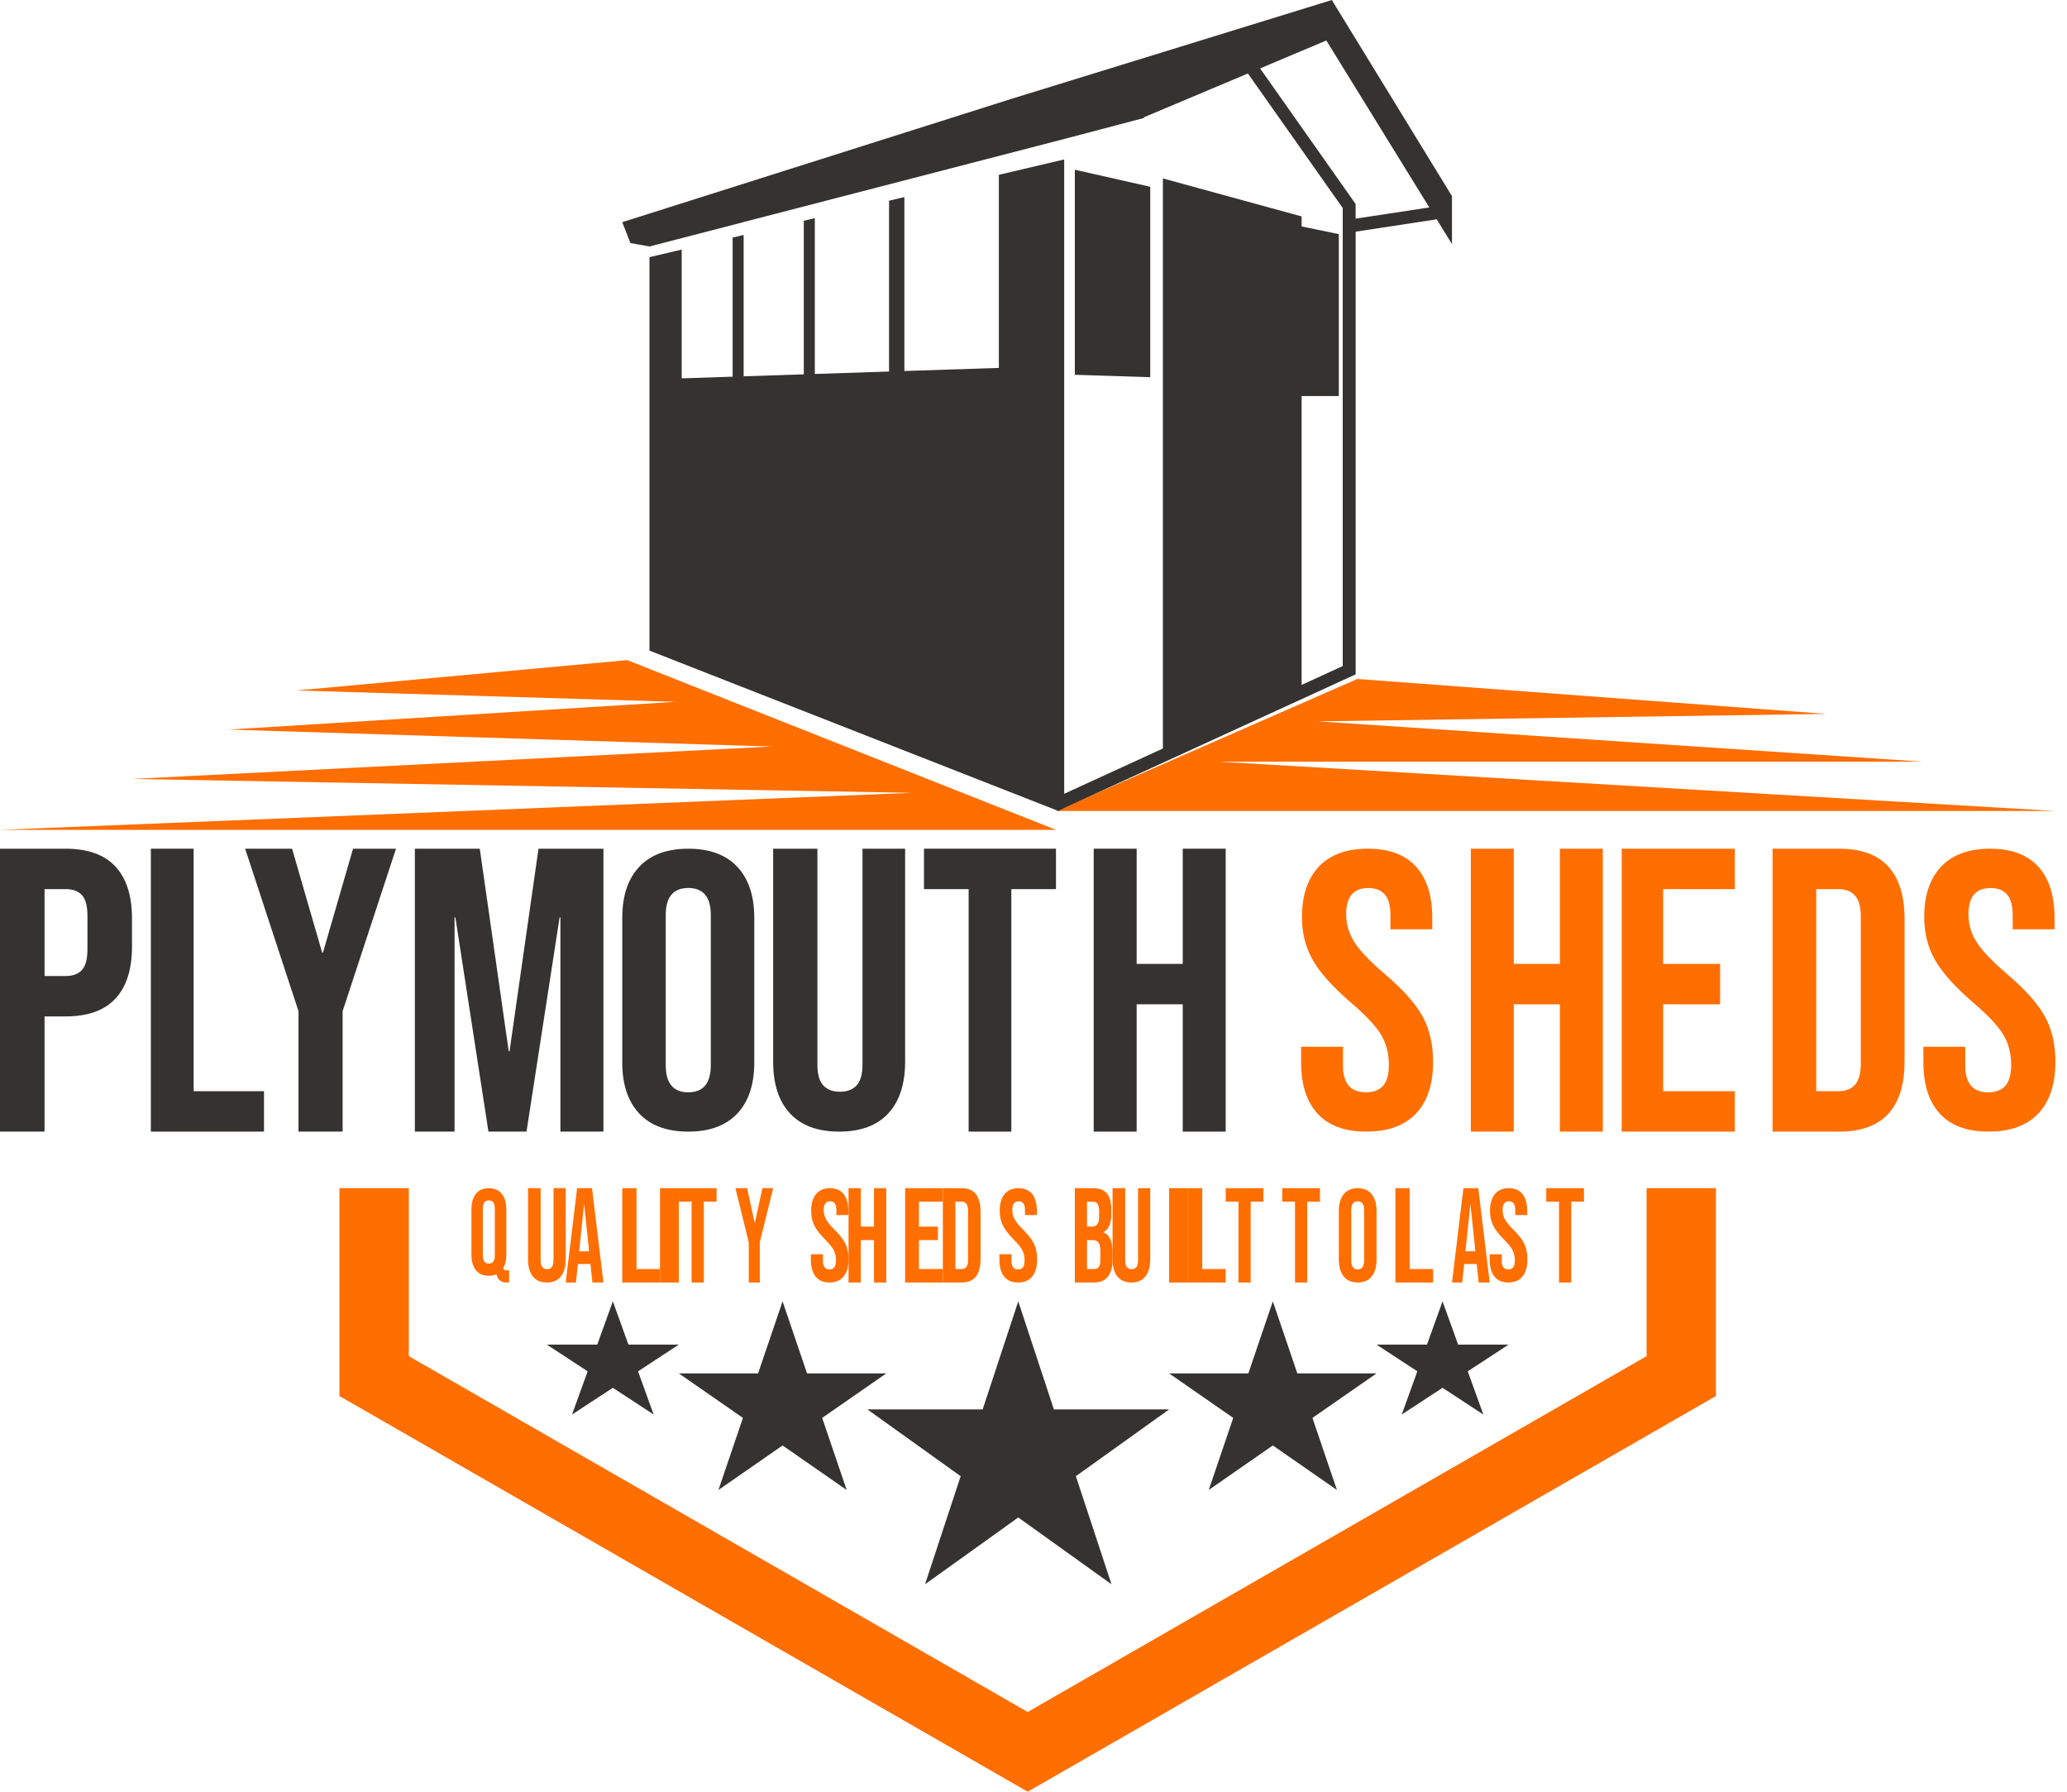 <svg xmlns="http://www.w3.org/2000/svg" fill="none" viewBox="0 0 105 91" height="91" width="105">
<path fill="#FF6E01" d="M83.644 68.877L52.205 86.95L20.766 68.877V60.347H17.242V70.902L52.205 91L87.168 70.902V60.347H83.644V68.877Z"></path>
<path fill="#343331" d="M3.332 43.105H0V57.474H2.263V51.623H3.332C4.456 51.623 5.3 51.323 5.861 50.721C6.423 50.119 6.705 49.237 6.705 48.072V46.656C6.705 45.493 6.423 44.61 5.861 44.008C5.3 43.405 4.456 43.105 3.332 43.105ZM4.442 48.216C4.442 48.708 4.35 49.058 4.164 49.263C3.979 49.469 3.701 49.571 3.332 49.571H2.263V45.157H3.332C3.703 45.157 3.981 45.259 4.164 45.465C4.35 45.671 4.442 46.018 4.442 46.513V48.216Z"></path>
<path fill="#343331" d="M9.836 43.105H7.663V57.474H13.411V55.421H9.836V43.105Z"></path>
<path fill="#343331" d="M17.405 57.474V51.356L20.116 43.105H17.934L16.406 48.381H16.365L14.837 43.105H12.453L15.163 51.356V57.474H17.405Z"></path>
<path fill="#343331" d="M30.653 43.105H27.355L25.884 53.39H25.842L24.372 43.105H21.074V57.474H23.091V46.594H23.133L24.812 57.474H26.746L28.427 46.594H28.468V57.474H30.653V43.105Z"></path>
<path fill="#343331" d="M37.453 56.556C38.029 55.945 38.316 55.078 38.316 53.962V46.618C38.316 45.501 38.028 44.636 37.453 44.023C36.877 43.412 36.047 43.105 34.963 43.105C33.879 43.105 33.048 43.412 32.473 44.023C31.897 44.636 31.61 45.501 31.61 46.618V53.962C31.61 55.08 31.899 55.945 32.473 56.556C33.049 57.167 33.879 57.474 34.963 57.474C36.047 57.474 36.877 57.167 37.453 56.556ZM33.818 54.1V46.477C33.818 45.559 34.2 45.1 34.963 45.1C35.726 45.1 36.108 45.559 36.108 46.477V54.1C36.108 55.018 35.726 55.477 34.963 55.477C34.2 55.477 33.818 55.018 33.818 54.1Z"></path>
<path fill="#343331" d="M45.979 43.105H43.813V54.073C43.813 54.559 43.713 54.909 43.516 55.125C43.318 55.341 43.034 55.449 42.668 55.449C42.301 55.449 42.017 55.341 41.82 55.125C41.622 54.909 41.523 54.559 41.523 54.073V43.105H39.274V53.911C39.274 55.058 39.559 55.938 40.133 56.552C40.706 57.167 41.536 57.474 42.626 57.474C43.717 57.474 44.548 57.167 45.12 56.552C45.691 55.938 45.979 55.058 45.979 53.911V43.105Z"></path>
<path fill="#343331" d="M53.642 43.105H46.937V45.158H49.205V57.474H51.374V45.158H53.642V43.105Z"></path>
<path fill="#343331" d="M62.263 43.105H60.081V48.955H57.74V43.105H55.558V57.474H57.74V51.007H60.081V57.474H62.263V43.105Z"></path>
<path fill="#FF6E01" d="M72.798 53.919C72.798 53.042 72.621 52.277 72.266 51.625C71.911 50.974 71.264 50.249 70.324 49.451C69.589 48.825 69.082 48.293 68.802 47.854C68.522 47.416 68.382 46.944 68.382 46.438C68.382 45.546 68.757 45.102 69.507 45.102C69.875 45.102 70.153 45.212 70.345 45.43C70.535 45.651 70.631 45.999 70.631 46.478V47.196H72.757V46.618C72.757 45.487 72.48 44.619 71.93 44.014C71.377 43.408 70.563 43.105 69.488 43.105C68.412 43.105 67.567 43.408 66.995 44.014C66.424 44.619 66.136 45.474 66.136 46.577C66.136 47.388 66.32 48.117 66.689 48.763C67.057 49.409 67.704 50.13 68.63 50.928C69.365 51.554 69.869 52.09 70.144 52.534C70.416 52.98 70.552 53.495 70.552 54.081C70.552 54.572 70.452 54.928 70.255 55.149C70.057 55.369 69.768 55.477 69.386 55.477C68.61 55.477 68.221 55.026 68.221 54.121V53.163H66.095V53.961C66.095 55.092 66.373 55.96 66.933 56.565C67.491 57.171 68.317 57.474 69.407 57.474C70.497 57.474 71.353 57.167 71.931 56.556C72.51 55.945 72.8 55.066 72.8 53.923L72.798 53.919Z"></path>
<path fill="#FF6E01" d="M81.421 43.105H79.239V48.955H76.898V43.105H74.716V57.474H76.898V51.007H79.239V57.474H81.421V43.105Z"></path>
<path fill="#FF6E01" d="M82.379 57.474H88.126V55.421H84.486V51.007H87.379V48.955H84.486V45.158H88.126V43.105H82.379V57.474Z"></path>
<path fill="#FF6E01" d="M93.436 43.105H90.042V57.474H93.436C94.539 57.474 95.367 57.173 95.919 56.571C96.471 55.969 96.747 55.087 96.747 53.923V46.656C96.747 45.493 96.471 44.61 95.919 44.008C95.367 43.405 94.539 43.105 93.436 43.105ZM94.526 54.025C94.526 54.517 94.427 54.872 94.232 55.091C94.037 55.31 93.759 55.42 93.395 55.42H92.263V45.157H93.395C93.759 45.157 94.037 45.267 94.232 45.486C94.427 45.705 94.526 46.06 94.526 46.553V54.025Z"></path>
<path fill="#FF6E01" d="M101.935 49.451C101.2 48.825 100.692 48.293 100.412 47.854C100.132 47.416 99.993 46.944 99.993 46.438C99.993 45.546 100.367 45.102 101.117 45.102C101.485 45.102 101.764 45.212 101.955 45.43C102.145 45.651 102.241 45.999 102.241 46.478V47.196H104.367V46.618C104.367 45.487 104.091 44.619 103.54 44.014C102.987 43.408 102.173 43.105 101.098 43.105C100.023 43.105 99.177 43.408 98.606 44.014C98.034 44.619 97.746 45.474 97.746 46.577C97.746 47.388 97.931 48.117 98.299 48.763C98.668 49.409 99.314 50.13 100.241 50.928C100.976 51.554 101.48 52.09 101.754 52.534C102.027 52.98 102.162 53.495 102.162 54.081C102.162 54.572 102.063 54.928 101.865 55.149C101.668 55.369 101.378 55.477 100.997 55.477C100.22 55.477 99.831 55.026 99.831 54.121V53.163H97.705V53.961C97.705 55.092 97.983 55.96 98.544 56.565C99.102 57.171 99.927 57.474 101.017 57.474C102.108 57.474 102.963 57.167 103.542 56.556C104.121 55.945 104.41 55.066 104.41 53.923C104.41 53.046 104.234 52.281 103.878 51.629C103.523 50.978 102.877 50.253 101.937 49.455L101.935 49.451Z"></path>
<path fill="#343331" d="M54.6 8.621V19.035L58.431 19.158V9.486L54.6 8.621Z"></path>
<path fill="#343331" d="M66.095 11.495V20.116H68.01V11.891L66.095 11.495Z"></path>
<path fill="#FF6E01" d="M53.642 42.147L31.862 33.526L15.067 35.068L34.316 35.645L11.597 37.055L39.206 37.917L6.706 39.562L46.305 40.267L0 42.147H53.642Z"></path>
<path fill="#FF6E01" d="M68.948 34.484L53.642 41.189H104.41L61.958 38.686H97.677L66.947 36.637L92.767 36.258L68.948 34.484Z"></path>
<path fill="#343331" d="M32.99 12.519L37.774 11.28V11.273L37.883 11.25L54.059 7.059L58.111 5.992V5.956L63.392 3.732L68.208 10.566V33.828L66.12 34.786V10.992L59.073 9.062V38.016L54.059 40.316V8.098L50.74 8.879V18.685L45.941 18.843V10.009L45.162 10.193V18.869L41.391 18.993V11.081L40.831 11.213V19.012L37.776 19.112V11.933L37.216 12.065V19.131L34.629 19.216V12.675L32.992 13.061V33.044L53.765 41.189L54.061 41.035L68.865 34.25V11.766L72.983 11.139L73.758 12.397V9.961L67.788 0.219L67.659 0L67.43 0.071L67.413 0.076L66.997 0.204L51.391 5.017L31.61 11.284L32.023 12.345L32.994 12.518L32.99 12.519ZM67.376 2.056L72.606 10.536L68.863 11.105V10.36L64.01 3.474L67.376 2.056Z"></path>
<path fill="#FF6E01" d="M25.719 61.435C25.719 61.089 25.643 60.821 25.491 60.632C25.34 60.443 25.12 60.347 24.833 60.347C24.547 60.347 24.327 60.443 24.175 60.632C24.023 60.821 23.947 61.089 23.947 61.435V63.708C23.947 64.054 24.023 64.323 24.175 64.512C24.327 64.701 24.547 64.796 24.833 64.796C24.982 64.796 25.11 64.771 25.22 64.722C25.281 64.998 25.443 65.137 25.71 65.137H25.863V64.519H25.773C25.713 64.519 25.666 64.513 25.636 64.501C25.605 64.488 25.577 64.461 25.556 64.42C25.666 64.234 25.721 63.998 25.721 63.71V61.437L25.719 61.435ZM25.135 63.752C25.135 64.036 25.035 64.178 24.832 64.178C24.629 64.178 24.528 64.036 24.528 63.752V61.392C24.528 61.107 24.629 60.965 24.832 60.965C25.035 60.965 25.135 61.107 25.135 61.392V63.752Z"></path>
<path fill="#FF6E01" d="M26.823 60.347V63.949C26.823 64.331 26.904 64.626 27.068 64.83C27.231 65.034 27.468 65.137 27.78 65.137C28.091 65.137 28.328 65.034 28.492 64.83C28.655 64.626 28.737 64.333 28.737 63.949V60.347H28.117V64.002C28.117 64.163 28.088 64.281 28.032 64.352C27.976 64.423 27.894 64.46 27.79 64.46C27.686 64.46 27.604 64.425 27.548 64.352C27.492 64.279 27.463 64.163 27.463 64.002V60.347H26.821H26.823Z"></path>
<path fill="#FF6E01" d="M29.356 64.199H29.992V64.185L30.094 65.137H30.653L30.073 60.347H29.316L28.737 65.137H29.255L29.358 64.199H29.356ZM29.666 61.183H29.676L29.925 63.551H29.421L29.666 61.183Z"></path>
<path fill="#FF6E01" d="M31.61 60.347V65.137H33.526V64.453H32.334V60.347H31.61Z"></path>
<path fill="#FF6E01" d="M34.484 60.347H33.526V65.137H34.484V60.347Z"></path>
<path fill="#FF6E01" d="M35.753 65.137V61.031H36.4V60.347H34.484V61.031H35.132V65.137H35.753Z"></path>
<path fill="#FF6E01" d="M38.595 65.137V63.098L39.274 60.347H38.729L38.345 62.107H38.335L37.953 60.347H37.358L38.035 63.098V65.137H38.595Z"></path>
<path fill="#FF6E01" d="M41.189 63.699V63.965C41.189 64.341 41.269 64.632 41.429 64.834C41.589 65.036 41.824 65.137 42.135 65.137C42.447 65.137 42.69 65.034 42.857 64.83C43.022 64.626 43.105 64.333 43.105 63.951C43.105 63.658 43.054 63.404 42.954 63.186C42.852 62.969 42.668 62.726 42.399 62.461C42.19 62.253 42.044 62.074 41.964 61.929C41.884 61.783 41.844 61.626 41.844 61.457C41.844 61.16 41.952 61.011 42.166 61.011C42.272 61.011 42.352 61.048 42.406 61.121C42.46 61.195 42.488 61.312 42.488 61.471V61.712H43.095V61.519C43.095 61.143 43.017 60.852 42.858 60.65C42.7 60.448 42.469 60.347 42.161 60.347C41.853 60.347 41.613 60.448 41.45 60.65C41.286 60.852 41.205 61.137 41.205 61.506C41.205 61.778 41.258 62.02 41.363 62.236C41.468 62.451 41.652 62.691 41.918 62.957C42.129 63.167 42.272 63.344 42.35 63.493C42.428 63.642 42.467 63.813 42.467 64.009C42.467 64.174 42.438 64.293 42.382 64.364C42.326 64.438 42.243 64.475 42.134 64.475C41.913 64.475 41.802 64.324 41.802 64.023V63.703H41.194L41.189 63.699Z"></path>
<path fill="#FF6E01" d="M45.021 65.137V60.347H44.398V62.298H43.728V60.347H43.105V65.137H43.728V62.982H44.398V65.137H45.021Z"></path>
<path fill="#FF6E01" d="M45.979 65.137H47.895V64.453H46.681V62.982H47.645V62.298H46.681V61.031H47.895V60.347H45.979V65.137Z"></path>
<path fill="#FF6E01" d="M47.895 60.347V65.137H48.864C49.178 65.137 49.415 65.037 49.573 64.835C49.731 64.634 49.81 64.341 49.81 63.954V61.532C49.81 61.145 49.731 60.85 49.573 60.65C49.415 60.449 49.18 60.349 48.864 60.349H47.895V60.347ZM49.176 61.498V63.988C49.176 64.151 49.148 64.271 49.092 64.343C49.037 64.417 48.956 64.453 48.853 64.453H48.531V61.031H48.853C48.958 61.031 49.037 61.067 49.092 61.141C49.148 61.215 49.176 61.333 49.176 61.496V61.498Z"></path>
<path fill="#FF6E01" d="M50.768 63.699V63.965C50.768 64.341 50.848 64.632 51.008 64.834C51.168 65.036 51.403 65.137 51.714 65.137C52.026 65.137 52.269 65.034 52.436 64.83C52.601 64.626 52.684 64.333 52.684 63.951C52.684 63.658 52.633 63.404 52.533 63.186C52.431 62.969 52.247 62.726 51.978 62.461C51.769 62.253 51.623 62.074 51.542 61.929C51.462 61.783 51.423 61.626 51.423 61.457C51.423 61.16 51.531 61.011 51.745 61.011C51.85 61.011 51.93 61.048 51.985 61.121C52.039 61.195 52.067 61.312 52.067 61.471V61.712H52.674V61.519C52.674 61.143 52.596 60.852 52.438 60.65C52.279 60.448 52.048 60.347 51.74 60.347C51.432 60.347 51.192 60.448 51.029 60.65C50.865 60.852 50.784 61.137 50.784 61.506C50.784 61.778 50.836 62.02 50.942 62.236C51.047 62.451 51.231 62.691 51.497 62.957C51.708 63.167 51.85 63.344 51.929 63.493C52.007 63.642 52.046 63.813 52.046 64.009C52.046 64.174 52.017 64.293 51.961 64.364C51.905 64.438 51.822 64.475 51.713 64.475C51.492 64.475 51.381 64.324 51.381 64.023V63.703H50.773L50.768 63.699Z"></path>
<path fill="#FF6E01" d="M56.355 62.244C56.42 62.089 56.453 61.889 56.453 61.642V61.45C56.453 61.077 56.379 60.8 56.233 60.618C56.087 60.439 55.854 60.347 55.535 60.347H54.6V65.137H55.574C55.882 65.137 56.117 65.039 56.276 64.846C56.435 64.652 56.516 64.371 56.516 64V63.589C56.516 63.05 56.361 62.717 56.054 62.589V62.575C56.189 62.508 56.289 62.396 56.355 62.24V62.244ZM55.219 61.033H55.518C55.627 61.033 55.707 61.071 55.758 61.149C55.809 61.227 55.834 61.353 55.834 61.526V61.794C55.834 61.975 55.803 62.107 55.74 62.182C55.678 62.26 55.586 62.298 55.461 62.298H55.219V61.031V61.033ZM55.895 63.984C55.895 64.157 55.868 64.279 55.816 64.349C55.763 64.419 55.683 64.454 55.574 64.454H55.219V62.984H55.495C55.638 62.984 55.74 63.026 55.803 63.11C55.865 63.194 55.896 63.345 55.896 63.565V63.982L55.895 63.984Z"></path>
<path fill="#FF6E01" d="M58.431 60.347H57.812V64.002C57.812 64.163 57.783 64.281 57.727 64.352C57.67 64.423 57.589 64.46 57.485 64.46C57.381 64.46 57.299 64.425 57.243 64.352C57.187 64.279 57.158 64.163 57.158 64.002V60.347H56.516V63.949C56.516 64.331 56.597 64.626 56.761 64.83C56.924 65.034 57.161 65.137 57.473 65.137C57.784 65.137 58.021 65.034 58.185 64.83C58.348 64.626 58.43 64.333 58.43 63.949V60.347H58.431Z"></path>
<path fill="#FF6E01" d="M60.347 60.347H59.389V65.137H60.347V60.347Z"></path>
<path fill="#FF6E01" d="M62.263 64.453H61.073V60.347H60.347V65.137H62.263V64.453Z"></path>
<path fill="#FF6E01" d="M63.532 65.137V61.031H64.179V60.347H62.263V61.031H62.912V65.137H63.532Z"></path>
<path fill="#FF6E01" d="M66.404 65.137V61.031H67.053V60.347H65.137V61.031H65.785V65.137H66.404Z"></path>
<path fill="#FF6E01" d="M69.68 64.83C69.844 64.627 69.926 64.338 69.926 63.965V61.518C69.926 61.146 69.844 60.857 69.68 60.654C69.516 60.45 69.278 60.347 68.968 60.347C68.659 60.347 68.421 60.45 68.257 60.654C68.093 60.857 68.01 61.146 68.01 61.518V63.965C68.01 64.338 68.093 64.627 68.257 64.83C68.421 65.034 68.659 65.137 68.968 65.137C69.278 65.137 69.516 65.034 69.68 64.83ZM68.64 64.012V61.472C68.64 61.166 68.749 61.012 68.968 61.012C69.188 61.012 69.297 61.166 69.297 61.472V64.012C69.297 64.318 69.188 64.472 68.968 64.472C68.749 64.472 68.64 64.318 68.64 64.012Z"></path>
<path fill="#FF6E01" d="M72.8 64.453H71.61V60.347H70.884V65.137H72.8V64.453Z"></path>
<path fill="#FF6E01" d="M73.758 65.137H74.276L74.378 64.199H75.013V64.185L75.115 65.137H75.674L75.095 60.347H74.338L73.759 65.137H73.758ZM74.688 61.183H74.698L74.947 63.551H74.443L74.688 61.183Z"></path>
<path fill="#FF6E01" d="M75.674 63.699V63.965C75.674 64.341 75.754 64.632 75.913 64.834C76.073 65.036 76.308 65.137 76.62 65.137C76.931 65.137 77.174 65.034 77.341 64.83C77.506 64.626 77.589 64.333 77.589 63.951C77.589 63.658 77.538 63.404 77.438 63.186C77.336 62.969 77.152 62.726 76.883 62.461C76.674 62.253 76.528 62.074 76.448 61.929C76.368 61.783 76.329 61.626 76.329 61.457C76.329 61.16 76.436 61.011 76.65 61.011C76.756 61.011 76.836 61.048 76.89 61.121C76.945 61.195 76.972 61.312 76.972 61.471V61.712H77.579V61.519C77.579 61.143 77.501 60.852 77.343 60.65C77.184 60.448 76.953 60.347 76.645 60.347C76.337 60.347 76.097 60.448 75.934 60.65C75.771 60.852 75.689 61.137 75.689 61.506C75.689 61.778 75.742 62.02 75.847 62.236C75.953 62.451 76.136 62.691 76.402 62.957C76.613 63.167 76.756 63.344 76.834 63.493C76.912 63.642 76.951 63.813 76.951 64.009C76.951 64.174 76.922 64.293 76.866 64.364C76.81 64.438 76.727 64.475 76.618 64.475C76.397 64.475 76.286 64.324 76.286 64.023V63.703H75.679L75.674 63.699Z"></path>
<path fill="#FF6E01" d="M79.816 65.137V61.031H80.463V60.347H78.547V61.031H79.196V65.137H79.816Z"></path>
<path fill="#343331" d="M53.536 71.583L51.726 66.095L49.917 71.583H44.063L48.8 74.975L46.991 80.463L51.726 77.071L56.462 80.463L54.652 74.975L59.389 71.583H53.536Z"></path>
<path fill="#343331" d="M40.997 69.754L39.753 66.095L38.509 69.754H34.484L37.74 72.014L36.496 75.674L39.753 73.413L43.009 75.674L41.765 72.014L45.021 69.754H40.997Z"></path>
<path fill="#343331" d="M31.923 68.291L31.132 66.095L30.34 68.291H27.779L29.851 69.648L29.059 71.842L31.132 70.485L33.204 71.842L32.412 69.648L34.484 68.291H31.923Z"></path>
<path fill="#343331" d="M63.414 69.754L64.658 66.095L65.902 69.754H69.926L66.67 72.014L67.914 75.674L64.658 73.413L61.402 75.674L62.646 72.014L59.389 69.754H63.414Z"></path>
<path fill="#343331" d="M72.487 68.291L73.279 66.095L74.07 68.291H76.632L74.559 69.648L75.351 71.842L73.279 70.485L71.207 71.842L71.998 69.648L69.926 68.291H72.487Z"></path>
</svg>
